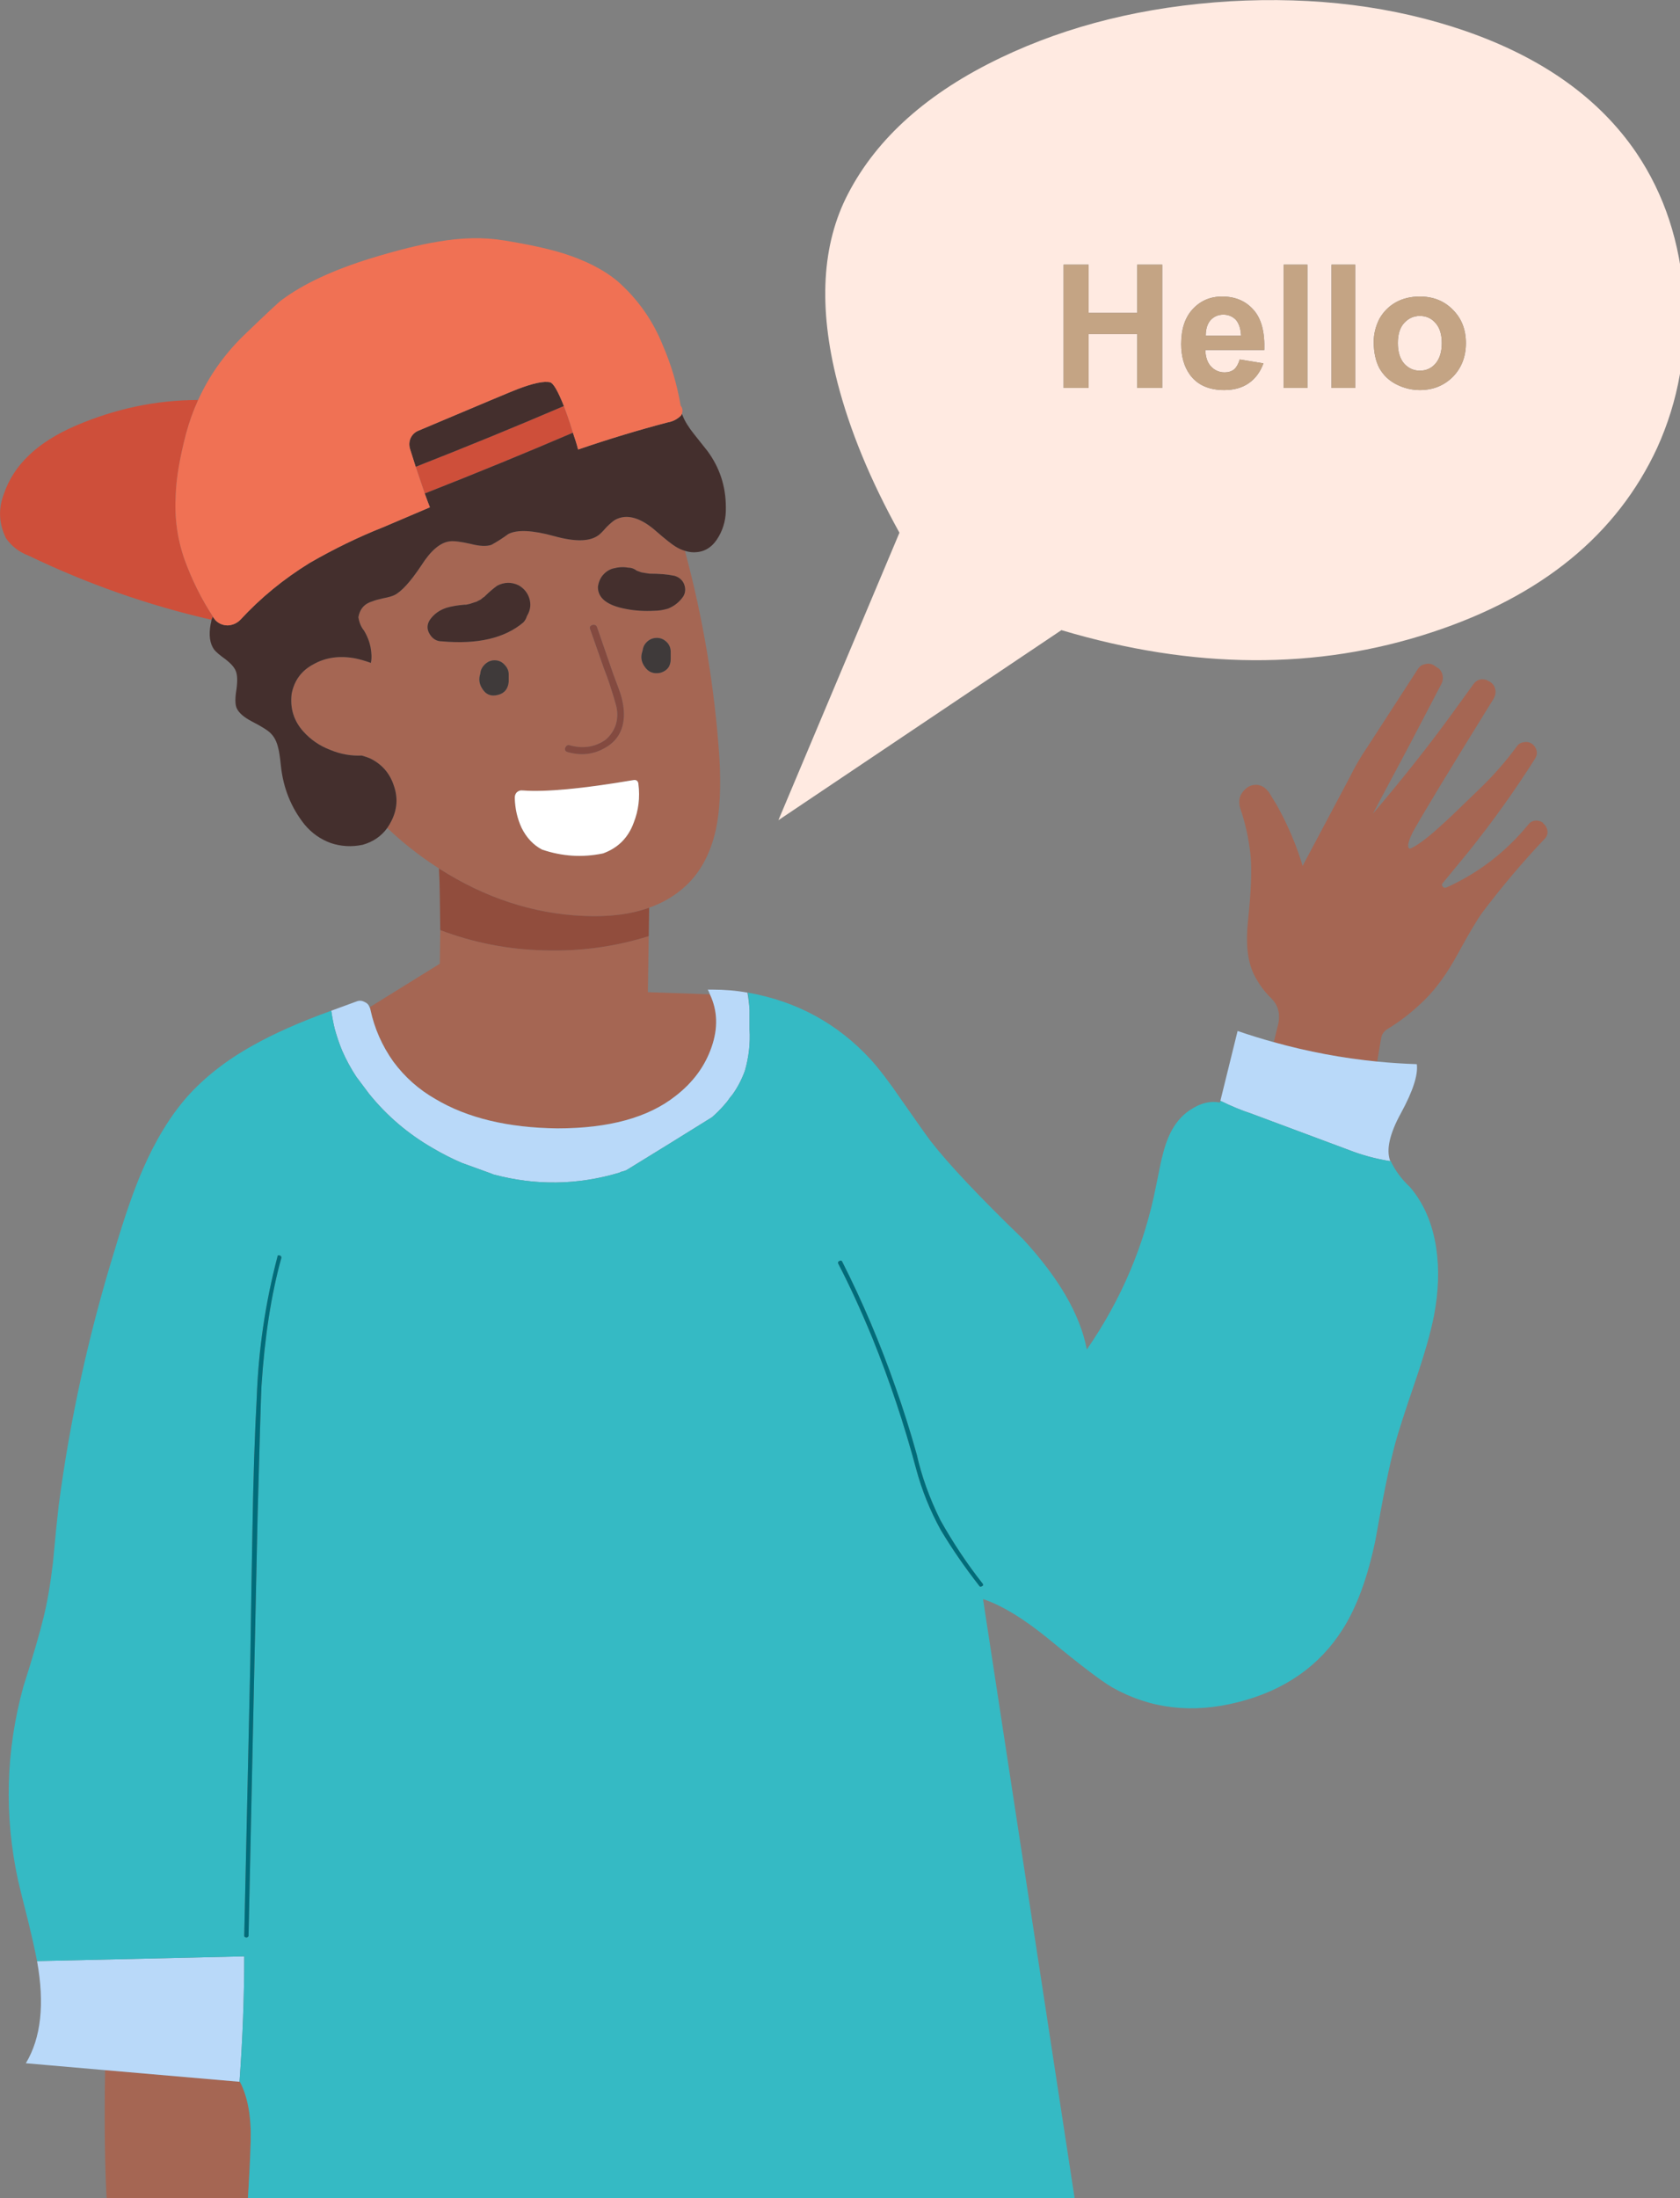 
<svg xmlns="http://www.w3.org/2000/svg" version="1.1" xmlns:xlink="http://www.w3.org/1999/xlink" preserveAspectRatio="none" x="0px" y="0px" width="195px" height="255px" viewBox="0 0 195 255">
<rect x="0" y="0" width="195" height="255" fill="#808080" stroke="none"/>
<defs>
<g id="Layer0_0_FILL">
<path fill="#A56653" stroke="none" d="
M 27.85 241.5
L 27.8 241.5 12.2 240.15
Q 12.05 249.5 12.4 255.45
L 28.75 255.45
Q 29.05 250.65 29.1 248.25 29.2 244.1 27.85 241.5
M 75.3 108.6
Q 69.4 110.45 63.15 110.25 56.9 110.1 51.1 107.9
L 51.05 111.8 42.9 116.85
Q 42.936 116.903 42.95 116.95
L 43 117.15
Q 43.7 120.4 45.65 123.15 47.65 125.85 50.55 127.5 56.1 130.8 64.7 130.9 73.65 130.9 78.4 127.15 81.45 124.8 82.6 121.45 83.737 118.177 82.4 115.35
L 75.2 115.1 75.3 108.6
M 83.1 96.2
Q 83.8 92.9 83.5 87.85 82.666 75.63 79.5 63.9 78.977 63.755 78.4 63.4 77.75 63 76.25 61.7 73.45 59.2 71.4 60.3 71 60.55 70.4 61.15 69.75 61.9 69.45 62.1 67.95 63.2 64.35 62.2 60.55 61.15 59 61.95 58.05 62.65 57.05 63.2 56.2 63.5 54.65 63.1 52.9 62.7 52.2 62.8 50.55 63 48.9 65.6 47 68.45 45.75 69.05 45.3 69.25 44.5 69.4 43.6 69.6 43.25 69.75 41.85 70.15 41.6 71.6 41.75 72.55 42.25 73.15 43 74.4 43.1 75.75 43.162 76.372 43.05 76.9 41.992 76.519 41.1 76.35 38.45 75.9 36.4 77.05 34.3 78.15 33.85 80.5 33.55 83 35.2 84.85 36.5 86.3 38.35 87 40.113 87.734 42 87.65 42.589 87.82 43 88 45 89 45.7 91.1 46.45 93.2 45.45 95.2 45.226 95.659 44.95 96.05 47.557 98.536 50.65 100.55 50.817 100.659 50.95 100.75 58.934 105.858 67.7 106.25 72.104 106.461 75.35 105.3 77.473 104.549 79.1 103.2 82.1 100.75 83.1 96.2
M 69.4 68.1
Q 69.5 67.3 69.95 66.75 70.45 66.15 71.15 65.95 72.1 65.7 72.9 65.85 73.467 65.85 73.9 66.2
L 74.45 66.4 75.05 66.5 75.05 66.5 75.4 66.55
Q 77.1 66.55 78.3 66.8 79.1 67.05 79.4 67.75 79.7 68.55 79.3 69.2 78.65 70.15 77.55 70.6 76.7 70.85 76 70.85 74.25 70.95 72.7 70.65 69.4 70.05 69.4 68.1
M 61.45 69.45
Q 61.75 70.45 61.2 71.4 61.171 71.448 61.15 71.5 61.04 71.878 60.75 72.2 57.5 74.95 51.3 74.4 50.4 74.4 49.9 73.6 49.35 72.75 49.9 71.9 50.6 70.9 51.85 70.5 52.7 70.25 53.9 70.15
L 54.1 70.15 54.55 70.05 55.3 69.8 55.2 69.85
Q 55.35 69.8 55.4 69.75
L 55.8 69.55 56.1 69.3
Q 56.13 69.3 56.2 69.25 56.24 69.21 56.3 69.15 57 68.463 57.7 67.95 58.95 67.3 60.2 67.9 61.15 68.45 61.45 69.45
M 68.5 73
Q 68.35 72.65 68.75 72.5 69.15 72.4 69.3 72.75
L 71.2 78.25
Q 71.95 80.2 72.1 80.75 72.5 82.2 72.4 83.35 72.2 85.7 70.15 86.8 68.2 87.9 65.9 87.25 65.5 87.15 65.6 86.75 65.8 86.35 66.1 86.45 68.4 87.1 70.25 85.85 71.15 85.1 71.5 84 71.8 82.9 71.5 81.8 70.8 79.3 70.1 77.55
L 68.5 73
M 56.25 77.1
Q 56.75 76.6 57.4 76.6 58.1 76.6 58.55 77.1 59.05 77.6 59.05 78.25
L 59.05 79.05
Q 58.95 80.3 57.85 80.6 56.6 80.95 55.95 79.85 55.45 79.05 55.75 78.15 55.789 77.561 56.25 77.1
M 59.75 92.55
Q 59.75 92.15 60 91.9 60.3 91.65 60.65 91.7
L 60.7 91.7
Q 64.65 92 73.5 90.5 74 90.4 74.1 90.9
L 74.1 90.95
Q 74.4 93.3 73.55 95.45 72.6 98.05 70 99 66.4 99.75 62.9 98.55 61.4 97.75 60.55 96.05 59.8 94.45 59.75 92.55
M 77.85 76.45
Q 77.85 77.7 76.65 78.05 75.45 78.3 74.8 77.3 74.25 76.5 74.55 75.6 74.577 75.512 74.6 75.4 74.673 74.877 75.05 74.5 75.55 74 76.25 74 76.9 74 77.4 74.5 77.85 74.95 77.85 75.65
L 77.85 76.45
M 172.65 78.95
L 172.6 78.9
Q 171.6 78.55 171 79.4
L 168.5 82.85
Q 164.5 88.35 159.35 94.4
L 161.4 90.55
Q 163.4 86.85 167.3 79.35 167.55 78.9 167.45 78.35 167.35 77.85 166.95 77.5
L 166.9 77.5 166.4 77.15
Q 165.9 76.9 165.4 77.05 164.85 77.15 164.55 77.65
L 158.75 86.6
Q 157.55 88.35 156.65 90.2
L 151.2 100.45
Q 150.1 96.8 148.2 93.4
L 147.25 91.85 147.1 91.7
Q 146.65 91.15 145.95 91.05 145.2 91 144.65 91.45
L 144.6 91.5
Q 143.55 92.4 143.95 93.75 144.85 96.35 145.15 99.2 145.4 101.75 144.85 106.9 144.45 110.7 145.5 112.95 146.3 114.6 147.55 115.8 148.7 116.95 148.4 118.65
L 147.85 120.9
Q 153.8 122.554 159.85 123.15
L 160.3 120.5
Q 160.4 119.8 161 119.4 163.35 118 165.45 115.9 167.4 113.95 169.1 110.85 171.2 107 172.1 105.8 175.55 101.25 179.25 97.35
L 179.35 97.25
Q 179.7 96.85 179.6 96.3 179.5 95.8 179.1 95.5
L 179.1 95.45
Q 178.7 95.15 178.2 95.2 177.7 95.25 177.4 95.65 173.45 100.45 167.9 102.95 167.65 103.05 167.5 102.9 167.25 102.65 167.5 102.4
L 170.5 98.75
Q 174.7 93.5 178.15 88.05 178.65 87.3 178.1 86.55
L 177.85 86.3
Q 177.4 86 176.9 86.1 176.35 86.15 176.05 86.6 174.1 89.25 171.7 91.55 168.15 95 167.45 95.6 165.25 97.65 163.9 98.35 163.45 98.6 163.45 98.1 163.45 97.6 164 96.5 165.9 93.1 173.4 81
L 173.5 80.75
Q 173.7 80.2 173.45 79.65 173.2 79.15 172.65 78.95 Z"/>

<path fill="#B9D9F9" stroke="none" d="
M 4.3 227.5
Q 5.65 234.95 3 239.35
L 12.2 240.15 27.8 241.5
Q 28.35 233.9 28.35 226.95
L 4.3 227.5
M 45.65 123.15
Q 43.7 120.4 43 117.15
L 42.95 116.95
Q 42.936 116.903 42.9 116.85 42.758 116.431 42.35 116.25 41.9 116 41.45 116.15
L 38.45 117.25
Q 38.607 118.334 38.85 119.35 39.213 120.659 39.7 121.85 40.396 123.449 41.35 124.9 42.1 125.912 42.85 126.9 45.946 130.729 50.25 133.2 51.9 134.171 53.6 134.9 55.35 135.537 57.05 136.15 57.186 136.217 57.3 136.25 64.6 138.2 71.85 136.05 71.962 136.016 72.05 135.95 72.404 135.872 72.7 135.75 77.7 132.688 82.65 129.6 83.386 128.951 84.05 128.2 84.441 127.771 84.75 127.3 84.888 127.15 85 127 85.884 125.782 86.45 124.25 87.15 121.85 87 119.4 87 118.275 87 117.15 86.925 116.1 86.75 115.15 84.85 114.8 82.65 114.8
L 82.15 114.8
Q 82.304 115.077 82.4 115.35 83.737 118.177 82.6 121.45 81.45 124.8 78.4 127.15 73.65 130.9 64.7 130.9 56.1 130.8 50.55 127.5 47.65 125.85 45.65 123.15
M 162.6 129.15
Q 164.7 125.3 164.45 123.45 162.153 123.374 159.85 123.15 153.8 122.554 147.85 120.9 145.746 120.319 143.65 119.6
L 141.65 127.7
Q 143.6 128.65 145.15 129.15
L 156.55 133.4
Q 158.829 134.295 161.35 134.7
L 161.35 134.65
Q 160.65 132.7 162.6 129.15 Z"/>

<path fill="#914D3D" stroke="none" d="
M 75.35 105.3
Q 72.104 106.461 67.7 106.25 58.934 105.858 50.95 100.75 51.034 102.366 51.05 103.9
L 51.1 107.9
Q 56.9 110.1 63.15 110.25 69.4 110.45 75.3 108.6
L 75.35 105.3 Z"/>

<path fill="#CE4F3A" stroke="none" d="
M 23 46.4
Q 15.695 46.412 8.75 49.4 2.15 52.25 0.45 57.3 -0.55 59.9 0.7 62.45 1.7 63.85 3.3 64.45 13.564 69.388 24.55 71.9 24.634 71.722 24.7 71.5 22.696 68.438 21.4 64.85 20.15 61.25 20.4 57.35 20.5 54.5 21.6 50.3 22.149 48.26 23 46.4
M 65.8 48.05
Q 65.614 47.542 65.45 47.1 57.27 50.61 48.25 54.15 48.888 56.048 49.3 57.25 58.325 53.705 66.5 50.2 66.221 49.22 65.8 48.05 Z"/>

<path fill="#442F2D" stroke="none" d="
M 65.45 47.1
Q 64.407 44.479 63.85 44.35 62.8 44.1 60.05 45.15 59.25 45.45 48.6 49.95 47.95 50.2 47.65 50.85 47.4 51.45 47.6 52.1 47.959 53.221 48.25 54.15 57.27 50.61 65.45 47.1
M 61.2 71.4
Q 61.75 70.45 61.45 69.45 61.15 68.45 60.2 67.9 58.95 67.3 57.7 67.95 57 68.463 56.3 69.15 56.24 69.21 56.2 69.25 56.13 69.3 56.1 69.3
L 55.8 69.55 55.4 69.75
Q 55.35 69.8 55.2 69.85
L 55.3 69.8 54.55 70.05 54.1 70.15 53.9 70.15
Q 52.7 70.25 51.85 70.5 50.6 70.9 49.9 71.9 49.35 72.75 49.9 73.6 50.4 74.4 51.3 74.4 57.5 74.95 60.75 72.2 61.04 71.878 61.15 71.5 61.171 71.448 61.2 71.4
M 69.95 66.75
Q 69.5 67.3 69.4 68.1 69.4 70.05 72.7 70.65 74.25 70.95 76 70.85 76.7 70.85 77.55 70.6 78.65 70.15 79.3 69.2 79.7 68.55 79.4 67.75 79.1 67.05 78.3 66.8 77.1 66.55 75.4 66.55
L 75.05 66.5 75.05 66.5 74.45 66.4 73.9 66.2
Q 73.467 65.85 72.9 65.85 72.1 65.7 71.15 65.95 70.45 66.15 69.95 66.75
M 84.25 58.85
Q 84.25 55.2 82.1 52.3
L 80.55 50.35
Q 79.6 49.15 79.25 48.25 79.209 48.148 79.15 48 79.104 48.1 79.05 48.2 78.4 48.85 77.5 49 72.35 50.35 67.1 52.15 66.887 51.299 66.5 50.2 58.325 53.705 49.3 57.25 49.67 58.283 49.9 58.85
L 44.5 61.15
Q 40.2 62.85 35.95 65.3 31.4 68.1 27.9 71.9 27.3 72.5 26.45 72.55 25.6 72.55 25 71.95
L 24.7 71.55 24.7 71.5
Q 24.634 71.722 24.55 71.9 24.52 72.162 24.45 72.4 24.1 74.3 24.85 75.35 25.15 75.75 26.2 76.5 27.1 77.2 27.35 77.8 27.65 78.45 27.45 79.95 27.2 81.45 27.45 82.1 27.8 82.95 29.25 83.7 31 84.6 31.45 85.1 32.05 85.7 32.3 86.8 32.45 87.35 32.6 88.8 33 92.7 35.35 95.65 36.6 97.15 38.4 97.8 40.2 98.4 42.1 98 43.909 97.489 44.95 96.05 45.226 95.659 45.45 95.2 46.45 93.2 45.7 91.1 45 89 43 88 42.589 87.82 42 87.65 40.113 87.734 38.35 87 36.5 86.3 35.2 84.85 33.55 83 33.85 80.5 34.3 78.15 36.4 77.05 38.45 75.9 41.1 76.35 41.992 76.519 43.05 76.9 43.162 76.372 43.1 75.75 43 74.4 42.25 73.15 41.75 72.55 41.6 71.6 41.85 70.15 43.25 69.75 43.6 69.6 44.5 69.4 45.3 69.25 45.75 69.05 47 68.45 48.9 65.6 50.55 63 52.2 62.8 52.9 62.7 54.65 63.1 56.2 63.5 57.05 63.2 58.05 62.65 59 61.95 60.55 61.15 64.35 62.2 67.95 63.2 69.45 62.1 69.75 61.9 70.4 61.15 71 60.55 71.4 60.3 73.45 59.2 76.25 61.7 77.75 63 78.4 63.4 78.977 63.755 79.5 63.9 80.232 64.133 80.9 64.05 82.5 63.9 83.45 62.2 84.3 60.7 84.25 58.85 Z"/>

<path fill="#F07154" stroke="none" d="
M 50.75 28.05
Q 47.7 28.55 43.1 29.95 36.45 32 32.7 34.8 32.3 35.05 28.15 39.05 24.857 42.309 23 46.4 22.149 48.26 21.6 50.3 20.5 54.5 20.4 57.35 20.15 61.25 21.4 64.85 22.696 68.438 24.7 71.5
L 24.7 71.55 25 71.95
Q 25.6 72.55 26.45 72.55 27.3 72.5 27.9 71.9 31.4 68.1 35.95 65.3 40.2 62.85 44.5 61.15
L 49.9 58.85
Q 49.67 58.283 49.3 57.25 48.888 56.048 48.25 54.15 47.959 53.221 47.6 52.1 47.4 51.45 47.65 50.85 47.95 50.2 48.6 49.95 59.25 45.45 60.05 45.15 62.8 44.1 63.85 44.35 64.407 44.479 65.45 47.1 65.614 47.542 65.8 48.05 66.221 49.22 66.5 50.2 66.887 51.299 67.1 52.15 72.35 50.35 77.5 49 78.4 48.85 79.05 48.2 79.104 48.1 79.15 48 79.339 47.473 79 47.05 78.4 43.45 76.95 40.1 75.2 35.7 71.6 32.55 69.2 30.6 65.4 29.4 62.85 28.6 58.55 27.9 55 27.3 50.75 28.05 Z"/>

<path fill="#3F3A3A" stroke="none" d="
M 76.65 78.05
Q 77.85 77.7 77.85 76.45
L 77.85 75.65
Q 77.85 74.95 77.4 74.5 76.9 74 76.25 74 75.55 74 75.05 74.5 74.673 74.877 74.6 75.4 74.577 75.512 74.55 75.6 74.25 76.5 74.8 77.3 75.45 78.3 76.65 78.05
M 57.4 76.6
Q 56.75 76.6 56.25 77.1 55.789 77.561 55.75 78.15 55.45 79.05 55.95 79.85 56.6 80.95 57.85 80.6 58.95 80.3 59.05 79.05
L 59.05 78.25
Q 59.05 77.6 58.55 77.1 58.1 76.6 57.4 76.6 Z"/>

<path fill="#FFFFFF" stroke="none" d="
M 60 91.9
Q 59.75 92.15 59.75 92.55 59.8 94.45 60.55 96.05 61.4 97.75 62.9 98.55 66.4 99.75 70 99 72.6 98.05 73.55 95.45 74.4 93.3 74.1 90.95
L 74.1 90.9
Q 74 90.4 73.5 90.5 64.65 92 60.7 91.7
L 60.65 91.7
Q 60.3 91.65 60 91.9 Z"/>

<path fill="#844A40" stroke="none" d="
M 68.75 72.5
Q 68.35 72.65 68.5 73
L 70.1 77.55
Q 70.8 79.3 71.5 81.8 71.8 82.9 71.5 84 71.15 85.1 70.25 85.85 68.4 87.1 66.1 86.45 65.8 86.35 65.6 86.75 65.5 87.15 65.9 87.25 68.2 87.9 70.15 86.8 72.2 85.7 72.4 83.35 72.5 82.2 72.1 80.75 71.95 80.2 71.2 78.25
L 69.3 72.75
Q 69.15 72.4 68.75 72.5 Z"/>

<path fill="#35BAC4" stroke="none" d="
M 166.7 144.75
Q 166.05 140.5 163.65 137.7 162.2 136.35 161.4 134.65
L 161.35 134.65 161.35 134.7
Q 158.829 134.295 156.55 133.4
L 145.15 129.15
Q 143.6 128.65 141.65 127.7
L 141.6 127.9
Q 140 127.6 138.4 128.6 136.95 129.45 136.05 131.05 135.35 132.3 134.9 134.2 134.85 134.25 134.2 137.5 132.2 147.8 126.15 156.55 125 150.5 118.7 143.7 111.15 136.4 108 132.35 107.25 131.35 104.6 127.55 102.55 124.55 101.05 122.9 95.3 116.65 86.8 115.15 86.948 116.113 87 117.15 87 118.275 87 119.4 87.15 121.85 86.45 124.25 85.884 125.782 85 127 84.888 127.15 84.75 127.3 84.441 127.771 84.05 128.2 83.386 128.951 82.65 129.6 77.7 132.688 72.7 135.75 72.404 135.872 72.05 135.95 71.962 136.016 71.85 136.05 64.6 138.2 57.3 136.25 57.186 136.217 57.05 136.15 55.35 135.537 53.6 134.9 51.9 134.171 50.25 133.2 45.946 130.729 42.85 126.9 42.1 125.912 41.35 124.9 40.396 123.449 39.7 121.85 39.213 120.659 38.85 119.35 38.607 118.334 38.45 117.25 33.05 119.2 29.4 121.25 24.8 123.8 21.75 127.2 18.8 130.55 16.6 135.6 15.1 139 13.3 145.05 8.75 159.8 6.8 174.75 6.55 176.9 6.15 181.25 5.7 185.05 5.05 187.65 4.4 190.35 2.7 195.7 -0.35 206.85 2.1 218.15 2.25 218.85 3.25 222.8 3.95 225.65 4.3 227.5
L 28.35 226.95
Q 28.35 233.9 27.8 241.5
L 27.85 241.5
Q 29.2 244.1 29.1 248.25 29.05 250.65 28.75 255.45
L 124.8 255.45 114.1 185.5
Q 117.4 186.6 121.8 190.2 127.2 194.65 129.1 195.75 135.75 199.5 143.75 197.45 151.8 195.4 155.85 189 158.3 185.15 159.65 178.65 160.95 171.2 161.9 167.6 162.45 165.55 164.3 160.15 165.9 155.45 166.45 152.6 167.25 148.4 166.7 144.75
M 32.2 145.8
Q 32.2 145.55 32.5 145.65 32.7 145.75 32.65 145.95 30.9 152.25 30.35 160.8 30.25 162.85 29.9 175.85
L 28.85 224.55
Q 28.85 224.65 28.75 224.7 28.65 224.8 28.6 224.75 28.35 224.75 28.35 224.55
L 29.05 192.95
Q 29.2 182.7 29.3 177.55 29.45 168.5 29.8 162.15 30.1 153.8 32.2 145.8
M 97.3 146.6
Q 97.2 146.4 97.4 146.3 97.65 146.15 97.75 146.35 101.3 153.35 103.95 160.95 105.25 164.6 106.4 168.7 107.25 172.5 109.15 176.35 111.4 180.35 114.05 183.7 114.2 183.9 114 184 113.75 184.15 113.65 183.95 111.15 180.75 109.2 177.5 107.35 174.15 106.35 170.45 104.25 162.6 101.25 155.2 99.25 150.35 97.3 146.6 Z"/>

<path fill="#006C7A" stroke="none" d="
M 97.4 146.3
Q 97.2 146.4 97.3 146.6 99.25 150.35 101.25 155.2 104.25 162.6 106.35 170.45 107.35 174.15 109.2 177.5 111.15 180.75 113.65 183.95 113.75 184.15 114 184 114.2 183.9 114.05 183.7 111.4 180.35 109.15 176.35 107.25 172.5 106.4 168.7 105.25 164.6 103.95 160.95 101.3 153.35 97.75 146.35 97.65 146.15 97.4 146.3
M 32.5 145.65
Q 32.2 145.55 32.2 145.8 30.1 153.8 29.8 162.15 29.45 168.5 29.3 177.55 29.2 182.7 29.05 192.95
L 28.35 224.55
Q 28.35 224.75 28.6 224.75 28.65 224.8 28.75 224.7 28.85 224.65 28.85 224.55
L 29.9 175.85
Q 30.25 162.85 30.35 160.8 30.9 152.25 32.65 145.95 32.7 145.75 32.5 145.65 Z"/>

<path fill="#FFEAE1" stroke="none" d="
M 189.95 17.75
Q 183.5 8.25 170.1 3.6 157.65 -0.7 142.75 0.15 127.95 1.05 116.15 6.7 103.5 12.75 98.45 22.45 93.85 31.25 97.2 44.35 99.35 52.7 104.4 61.8
L 90.35 95.15 123.2 73.1
Q 146.2 79.95 166.2 73.35 185.35 67.05 192.35 51.95 196.05 43.8 195.45 34.45 194.8 24.95 189.95 17.75
M 162.05 35.05
Q 163.25 34.4 164.8 34.4 167.15 34.4 168.65 35.95 170.15 37.45 170.15 39.8 170.15 42.15 168.65 43.7 167.1 45.25 164.8 45.25 163.4 45.25 162.1 44.6 160.8 43.95 160.1 42.7 159.45 41.45 159.45 39.65 159.45 38.3 160.1 37 160.8 35.75 162.05 35.05
M 132 36.3
L 132 30.7 134.9 30.7 134.9 45 132 45 132 38.75 126.35 38.75 126.35 45 123.45 45 123.45 30.7 126.35 30.7 126.35 36.3 132 36.3
M 139.9 40.6
Q 139.95 41.85 140.55 42.5 141.2 43.2 142.15 43.2 142.8 43.2 143.25 42.85 143.65 42.5 143.9 41.7
L 146.65 42.15
Q 146.1 43.65 144.95 44.45 143.8 45.25 142.1 45.25 139.4 45.25 138.1 43.45 137.1 42.05 137.1 39.9 137.1 37.3 138.45 35.85 139.8 34.4 141.85 34.4 144.15 34.4 145.5 35.95 146.85 37.45 146.75 40.6
L 139.9 40.6
M 154.55 30.7
L 157.3 30.7 157.3 45 154.55 45 154.55 30.7
M 149 30.7
L 151.75 30.7 151.75 45 149 45 149 30.7
M 140.5 37.15
Q 139.95 37.8 139.95 38.95
L 144.05 38.95
Q 144 37.75 143.45 37.1 142.85 36.5 142 36.5 141.1 36.5 140.5 37.15
M 162.25 39.8
Q 162.25 41.35 163 42.2 163.75 43 164.8 43 165.9 43 166.6 42.2 167.35 41.35 167.35 39.8 167.35 38.25 166.6 37.45 165.9 36.65 164.8 36.65 163.75 36.65 163 37.45 162.25 38.25 162.25 39.8 Z"/>

<path fill="#C4A484" stroke="none" d="
M 151.75 30.7
L 149 30.7 149 45 151.75 45 151.75 30.7
M 157.3 30.7
L 154.55 30.7 154.55 45 157.3 45 157.3 30.7
M 140.55 42.5
Q 139.95 41.85 139.9 40.6
L 146.75 40.6
Q 146.85 37.45 145.5 35.95 144.15 34.4 141.85 34.4 139.8 34.4 138.45 35.85 137.1 37.3 137.1 39.9 137.1 42.05 138.1 43.45 139.4 45.25 142.1 45.25 143.8 45.25 144.95 44.45 146.1 43.65 146.65 42.15
L 143.9 41.7
Q 143.65 42.5 143.25 42.85 142.8 43.2 142.15 43.2 141.2 43.2 140.55 42.5
M 139.95 38.95
Q 139.95 37.8 140.5 37.15 141.1 36.5 142 36.5 142.85 36.5 143.45 37.1 144 37.75 144.05 38.95
L 139.95 38.95
M 132 30.7
L 132 36.3 126.35 36.3 126.35 30.7 123.45 30.7 123.45 45 126.35 45 126.35 38.75 132 38.75 132 45 134.9 45 134.9 30.7 132 30.7
M 164.8 34.4
Q 163.25 34.4 162.05 35.05 160.8 35.75 160.1 37 159.45 38.3 159.45 39.65 159.45 41.45 160.1 42.7 160.8 43.95 162.1 44.6 163.4 45.25 164.8 45.25 167.1 45.25 168.65 43.7 170.15 42.15 170.15 39.8 170.15 37.45 168.65 35.95 167.15 34.4 164.8 34.4
M 163 42.2
Q 162.25 41.35 162.25 39.8 162.25 38.25 163 37.45 163.75 36.65 164.8 36.65 165.9 36.65 166.6 37.45 167.35 38.25 167.35 39.8 167.35 41.35 166.6 42.2 165.9 43 164.8 43 163.75 43 163 42.2 Z"/>
</g>
</defs>

<g transform="matrix( 1, 0, 0, 1, 0,0) ">
<use xlink:href="#Layer0_0_FILL"/>
</g>
</svg>
